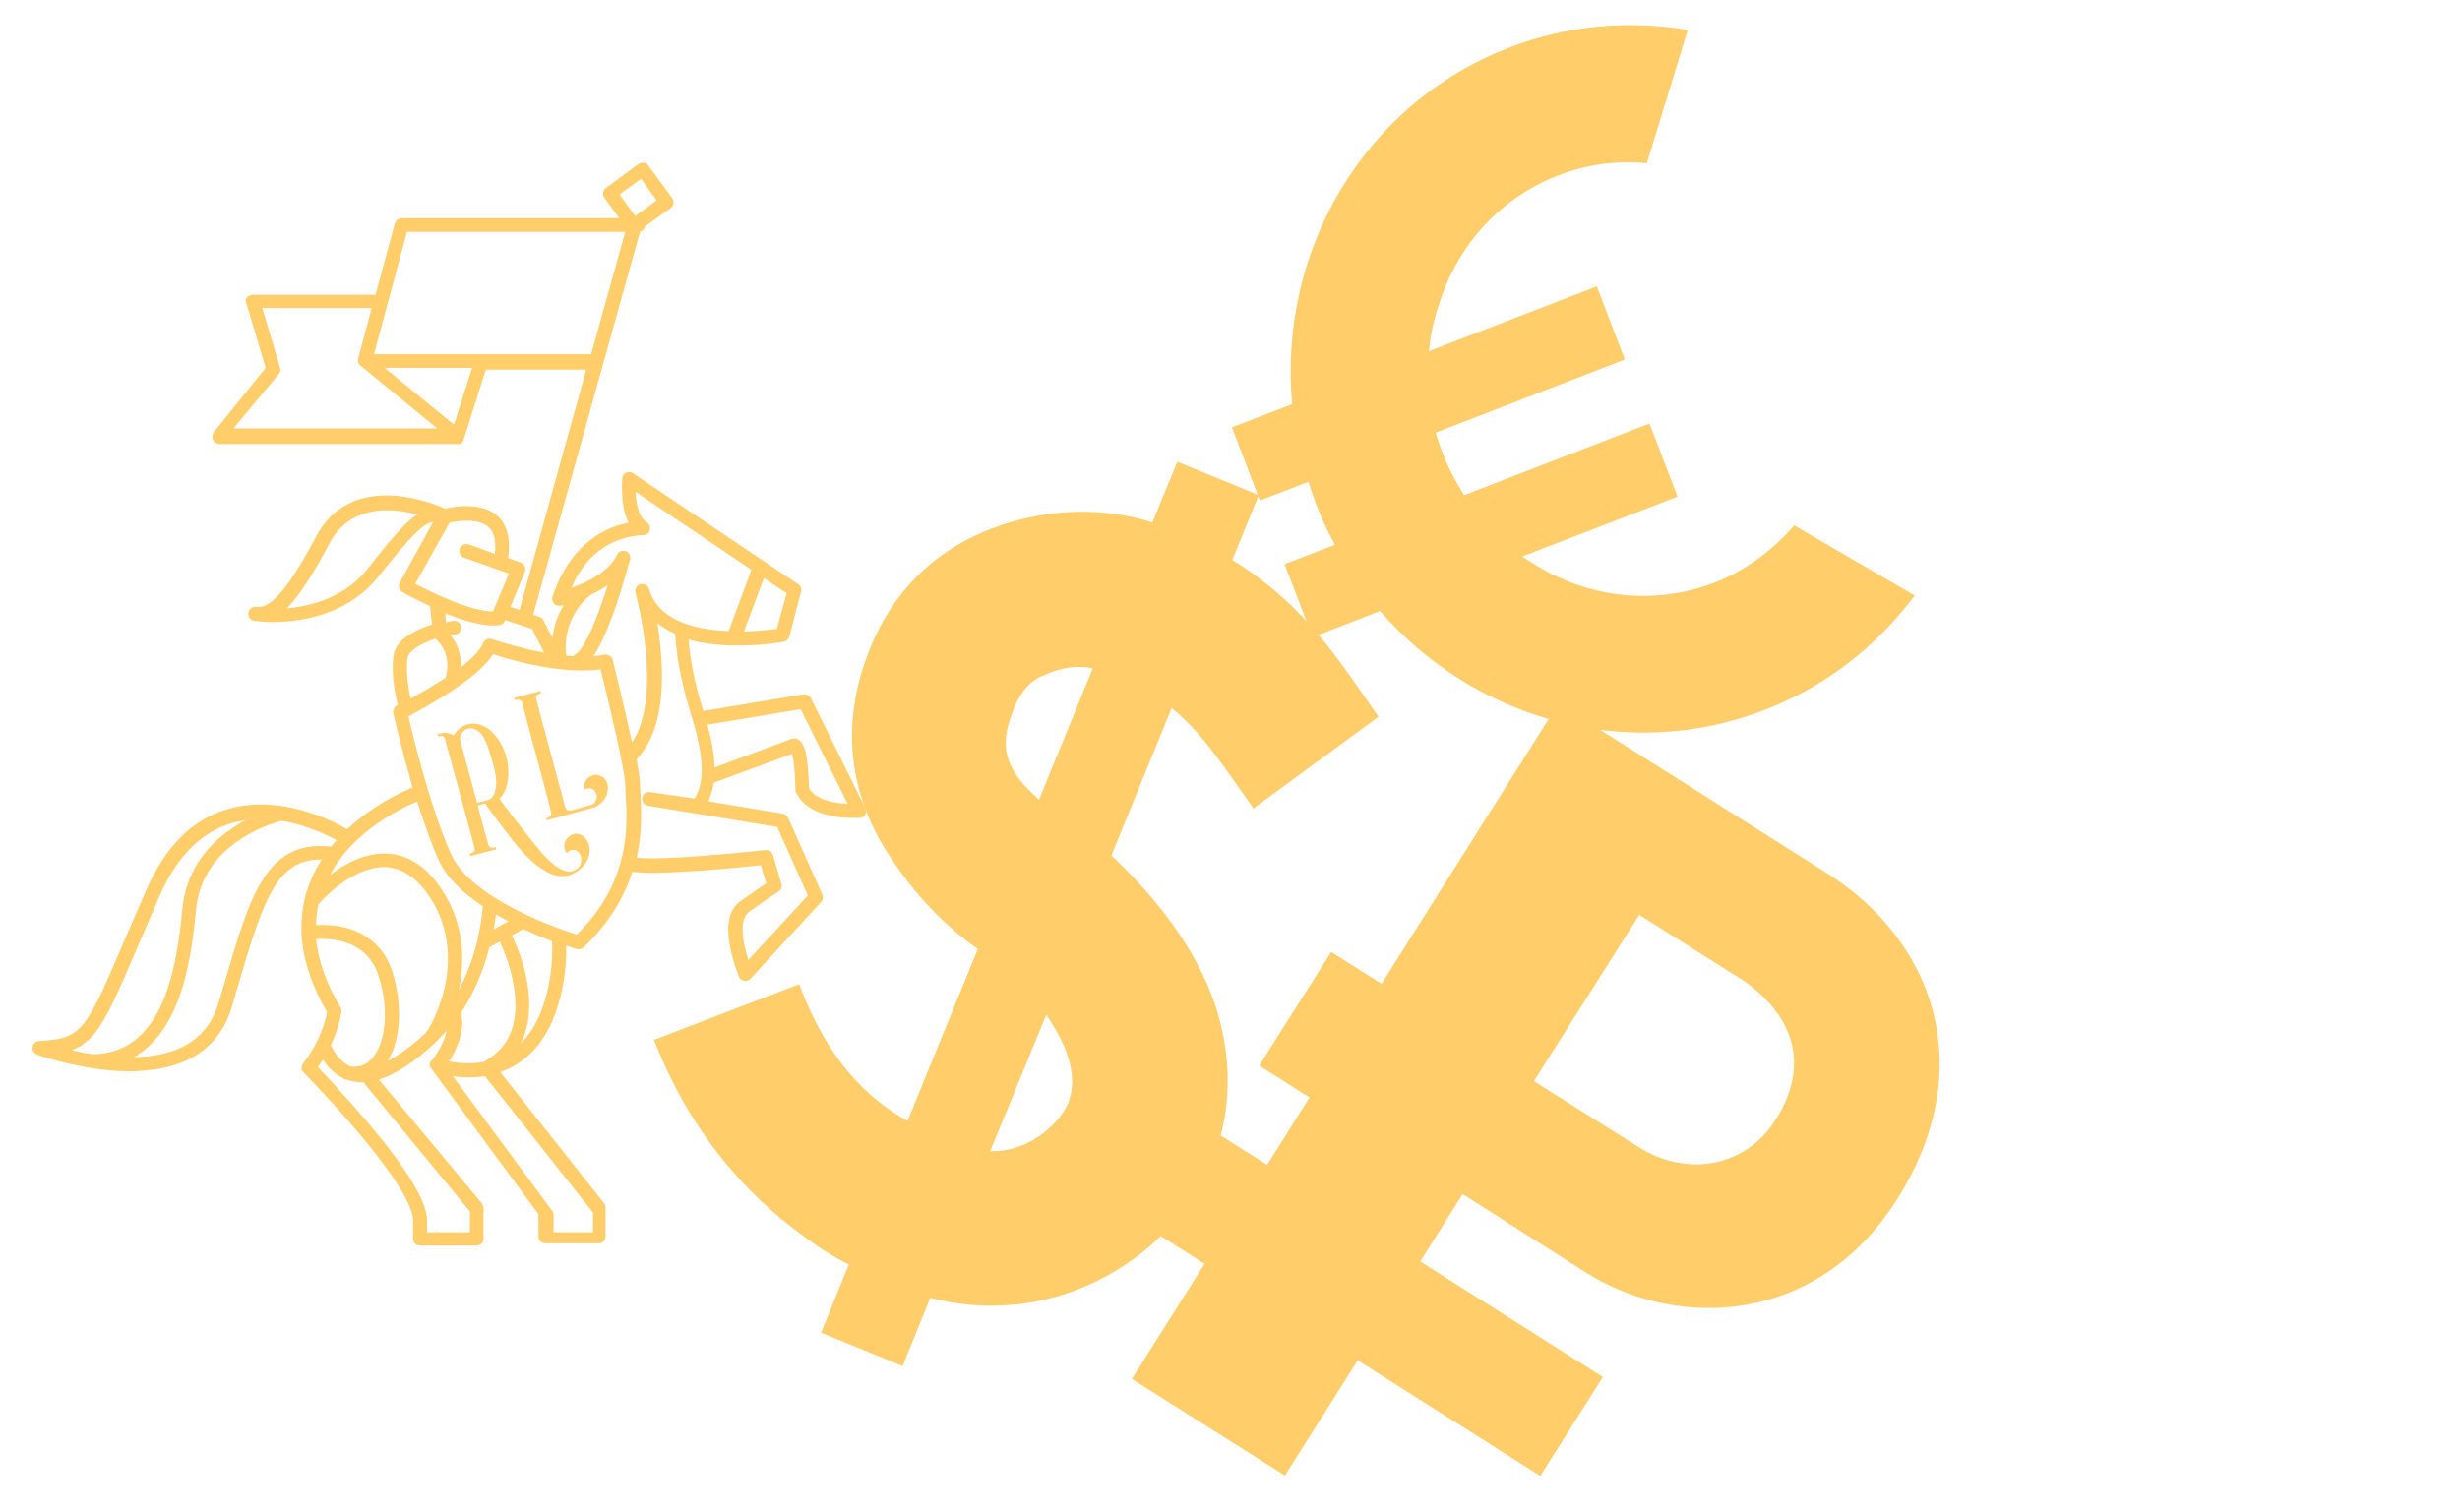 <?xml version="1.0" encoding="UTF-8"?> <!-- Generator: Adobe Illustrator 22.1.0, SVG Export Plug-In . SVG Version: 6.00 Build 0) --> <svg xmlns="http://www.w3.org/2000/svg" xmlns:xlink="http://www.w3.org/1999/xlink" id="Layer_1" x="0px" y="0px" viewBox="0 0 649.2 399" style="enable-background:new 0 0 649.2 399;" xml:space="preserve"> <style type="text/css"> .st0{fill:#FFCE6B;} </style> <path class="st0" d="M228.3,213.2L214,184.3c-0.4-0.7-1.2-1.1-2-1l-26.4,4.4l0,0c-2.8-8.8-3.6-15.4-3.9-18.9 c2.4,0.7,5.1,1.2,8.1,1.4c1.8,0.2,3.5,0.2,5.2,0.2c6.5,0,11.6-0.9,11.8-1c0.7-0.1,1.3-0.7,1.5-1.3l3.1-11.9c0.2-0.8-0.1-1.6-0.8-2 L167,124.9c-0.5-0.4-1.2-0.4-1.8-0.1s-1,0.9-1,1.5c0,0.1-0.2,2.9,0.1,6c0.3,2.3,0.8,4.2,1.6,5.7c-1.6,0.3-3.5,0.8-5.6,1.8 c-3,1.4-5.6,3.4-7.9,5.9c-2.8,3.1-5,7.1-6.6,11.8c-0.2,0.6-0.1,1.3,0.4,1.8c0.4,0.5,1.1,0.7,1.8,0.6c0.1,0,0.4-0.1,0.8-0.2 c-1.3,2.1-2.6,5-3,8.7l-2.4-4.7c-0.2-0.4-0.6-0.8-1.1-0.9l-1.6-0.5l28.2-101.1c0.7-0.2,1.2-0.7,1.3-1.4l6.8-4.9 c0.8-0.6,1-1.8,0.4-2.6l-6.3-8.6c-0.3-0.4-0.7-0.7-1.2-0.7c-0.5-0.1-1,0-1.4,0.3l-8.6,6.3c-0.8,0.6-1,1.8-0.4,2.6l3.9,5.4H106 c-0.8,0-1.6,0.6-1.8,1.4l-5.1,18.8H66.7c-0.6,0-1.1,0.3-1.5,0.7s-0.4,1-0.2,1.5l5.1,17.1l-13.7,17c-0.4,0.6-0.5,1.3-0.2,2 c0.3,0.6,1,1.1,1.7,1.1h63l0,0l0,0l0,0c0.1,0,0.1,0,0.2,0l0,0h0.1l0,0c0.1,0,0.1,0,0.2,0l0,0c0,0,0.1,0,0.1-0.1c0,0,0,0,0.1,0 c0,0,0.1,0,0.1-0.1l0,0l0.1-0.1l0,0l0.1-0.1l0,0l0.1-0.1l0,0l0,0l0.1-0.1l0,0c0,0,0-0.1,0.1-0.1l0,0c0,0,0-0.1,0.1-0.1 c0,0,0,0,0-0.1v-0.1l0,0l0,0l5.9-18.6h26.5L137.1,161l-2.4-0.8l3.8-9.2c0.2-0.5,0.2-1,0-1.5s-0.6-0.8-1.1-1l-3.3-1.2 c0.7-5-0.2-8.7-2.8-11.1c-4.3-3.8-11.5-2.5-13.8-1.9c-1.7-0.8-6.7-2.8-12.6-3.4c-9.8-0.9-17.2,2.7-21.4,10.6 c-4.2,7.9-7.6,13.2-10.5,16.1c-2.5,2.5-4,2.7-5,2.6c-0.2,0-0.3,0-0.4,0c-1.1-0.1-1.8,0.6-2,1.3c-0.3,0.8,0.1,1.8,0.9,2.2 c0.3,0.1,0.5,0.2,1.7,0.3c0.5,0.1,1.4,0.1,2.6,0.2c0.3,0,0.7,0,1.1,0c1.9,0,4.5-0.1,7.3-0.6c8.7-1.4,15.8-5.3,20.5-11.2 c9-11.3,12-14.2,14.6-14.6l-8.8,16c-0.5,0.9-0.2,2,0.7,2.5c0.1,0.1,3.2,1.8,7.3,3.7l0.5,4.8c-0.5,0.2-1.1,0.4-1.6,0.6 c-5.3,2-8.2,4.6-8.6,7.9c-0.6,4.8,0.5,10.2,1.2,12.8c-0.1,0.1-0.2,0.1-0.2,0.1c-0.8,0.4-1.2,1.2-1,2.1c0.1,0.6,2.2,9.5,5.1,19.6 c-0.6,0.2-5.6,2.2-11.3,6.2c-2.2,1.5-4.2,3.1-6,4.8c-1.7-1-4.9-2.7-9-4.1c-3.6-1.2-7.1-2-10.5-2.3c-4.3-0.4-8.3,0-12.1,1.1 c-9.2,2.7-16.3,9.8-21.3,21.1c-2.2,5.1-4.1,9.5-5.8,13.4c-10.5,24.5-11.2,26-22.6,26.7c-0.9,0.1-1.6,0.7-1.7,1.6 c-0.1,0.9,0.4,1.7,1.2,2c0.2,0.1,6.2,2.2,14.1,3.5c3.6,0.6,7.1,0.9,10.3,0.9c0.9,0,1.8,0,2.7-0.1c5-0.3,9.4-1.3,13-3.1 c5.5-2.8,9.3-7.3,11.2-13.5c0.7-2.5,1.4-4.9,2.1-7.2c6.4-21.7,10-32.2,21.7-32c-1.5,2.3-2.6,4.6-3.5,7.1c-3.6,10.1-2,21.2,4.9,33.2 c-0.3,1.8-1.7,7.6-6.3,13.5c-0.6,0.7-0.5,1.8,0.1,2.4c0.1,0.1,7.3,7.4,14.5,15.9c12.3,14.6,14.3,20.6,14.4,22.9v5.1 c0,1,0.8,1.8,1.8,1.8h15c1,0,1.8-0.8,1.8-1.8v-8.1c0-0.4-0.2-0.8-0.4-1.2L100,285c4.4-1.4,9.3-4.6,14.7-9.6l0,0l0,0 c1.1-1.1,2.2-2.2,3.2-3.4c-0.8,4.2-4.1,8.2-4.2,8.2l-0.1,0.1l0,0c0,0,0,0.1-0.1,0.1l0,0c0,0,0,0.1-0.1,0.1l0,0v0.1l0,0v0.1l0,0v0.1 l0,0c0,0.1,0,0.1,0,0.2l0,0v0.1l0,0v0.1l0,0v0.1c0,0,0,0,0,0.1v0.1l0,0l0,0v0.1l0,0c0,0,0,0.1,0.1,0.1l0,0l0.1,0.1l0,0l28.5,38.7 v5.9c0,1,0.8,1.8,1.8,1.8H158c1,0,1.8-0.8,1.8-1.8v-7.7c0-0.4-0.1-0.8-0.4-1.1L132,283c2.6-0.9,5-2.2,7-4c2.7-2.3,4.9-5.4,6.6-9.1 c1.3-2.9,2.3-6.3,3-9.9c0.8-4.7,0.9-8.6,0.8-10.4c1.6,0.6,2.6,0.9,2.8,0.9s0.3,0.1,0.5,0.1c0.5,0,0.9-0.2,1.3-0.5 c7-6.6,10.8-13.6,12.9-20c1.2,0.2,3,0.3,6.1,0.3c3.2,0,7.3-0.3,12.4-0.6c6.4-0.5,12.6-1.1,15.4-1.4l1.4,4.8 c-1.2,0.8-3.4,2.3-6.8,4.7c-3,2.1-3.9,6.2-2.7,12.2c0.8,4.1,2.3,7.6,2.3,7.7c0.2,0.6,0.8,1,1.4,1.1c0.1,0,0.2,0,0.3,0 c0.5,0,1-0.2,1.4-0.6l18.6-20.2c0.5-0.5,0.6-1.3,0.3-2l-9-20.2c-0.3-0.6-0.8-1-1.4-1.1l-19.7-3.3c0.7-1.5,1.2-3.1,1.5-4.9L209,199 c0.2,0.7,0.5,2.1,0.7,4.7c0.2,2.5,0.2,4.7,0.2,4.7c0,0.3,0.1,0.5,0.2,0.8c1.5,3.2,4.9,5.4,10,6.3c2,0.4,4,0.4,5.2,0.4 c1,0,1.6,0,1.6,0c0.6,0,1.2-0.4,1.5-0.9C228.6,214.4,228.6,213.8,228.3,213.2z M169.2,47.2l4.1,5.7l-5.7,4.1l-4.1-5.7L169.2,47.2z M73.6,98.7c0.4-0.5,0.5-1.1,0.3-1.7l-4.7-15.7h28.9l-3.6,13.4l0,0l0,0l0,0v0.1c0,0,0,0,0,0.1V95c0,0,0,0,0,0.1v0.1c0,0,0,0,0,0.1 s0,0.1,0,0.2l0,0c0,0.1,0,0.1,0,0.2l0,0c0,0,0,0.1,0.1,0.1c0,0,0,0,0,0.1c0,0,0,0.1,0.1,0.1c0,0,0,0,0,0.1l0.1,0.1l0,0l0,0l0.1,0.1 l0,0l0.1,0.1l0,0l0,0l20.4,16.7H61.6L73.6,98.7z M119.8,112.1l-18.3-15h23.1L119.8,112.1z M155.8,93.5H127l0,0H98.7l8.7-32.3H165 l-9,32.3C155.9,93.5,155.9,93.5,155.8,93.5z M205,166c-1.6,0.2-4.9,0.6-8.7,0.7l5.3-14.1l6,4L205,166z M161.7,143.2 c4.3-2,7.9-1.9,7.9-1.9c0.9,0,1.7-0.5,1.9-1.4c0.2-0.8-0.2-1.7-0.9-2.1c-1.3-0.7-2.3-2.8-2.7-6c-0.1-0.7-0.1-1.3-0.2-2l30.6,20.6 l-6,16.2c-3.9-0.2-8.1-0.7-11.8-2.1c-0.1-0.1-0.2-0.1-0.3-0.1c-4.2-1.7-7.6-4.4-8.9-8.9c-0.3-1-1.3-1.5-2.3-1.3 c-1,0.3-1.5,1.3-1.3,2.3c0.1,0.3,7.4,27-0.9,39.5c-1.9-9-4.7-20-5.1-21.8c-0.2-0.9-1.2-1.5-2.1-1.4c-1,0.2-2,0.3-3,0.4 c1.5-2.2,3.4-6,5.8-12.8c2.2-6.4,3.8-12.6,3.9-12.7c0.2-0.9-0.3-1.9-1.2-2.2s-1.9,0.1-2.3,1c-1.5,3.2-4.9,5.5-8.2,7.1 c0,0-0.1,0-0.1,0.1c-1.3,0.6-2.6,1.1-3.7,1.5C153.2,149.5,156.9,145.5,161.7,143.2z M160.4,154.4c-0.5,1.5-1,3.2-1.6,4.8 c-3.9,11.3-6.3,13.2-6.9,13.5c-0.2,0.1-0.4,0.3-0.6,0.5c-0.6,0-1.2-0.1-1.9-0.1c-0.5-4.5,0.5-8.6,2.9-12.2c1.6-2.4,3.4-3.7,3.8-4 C157.6,156.2,159,155.4,160.4,154.4z M109.1,136.5c-2.9,2.3-6.6,6.6-12.2,13.8c-4.1,5.1-10,8.4-17.6,9.8c-1.3,0.2-2.5,0.4-3.6,0.5 l0.1-0.1c3.1-3.2,6.7-8.7,11.1-17c3.1-5.8,8.2-8.8,15.2-8.8c0.8,0,1.6,0,2.5,0.1c2,0.2,3.9,0.6,5.6,1 C109.8,136,109.5,136.2,109.1,136.5z M118.6,138c2.5-0.6,7.7-1.2,10.3,1.1c1.5,1.4,2.1,3.8,1.7,7.1l-6.9-2.5c-1-0.3-2,0.2-2.4,1.1 c-0.3,1,0.2,2,1.1,2.4l11.9,4.2l-4.2,10c-0.1,0-0.2,0-0.2,0c-3.6,0-9.1-2-13.9-4.2c0,0,0,0-0.1,0c-2.4-1.1-4.6-2.2-6.3-3.1 L118.6,138z M117.5,161.9c5.2,2.1,9.4,3.2,12.5,3.2c0.6,0,1.2,0,1.8-0.1s1.2-0.5,1.4-1.1l0.1-0.2l7.1,2.3l3.2,6.3 c-7.5-1.4-13.7-3.6-13.8-3.6c-0.5-0.2-1-0.1-1.4,0.1c-0.4,0.2-0.8,0.6-1,1.1c-0.4,1-1.6,3-5.7,6.2c0.1-3-0.9-5.4-1.8-7 c-0.3-0.5-0.7-1-1-1.4c0.5-0.1,0.9-0.2,1.3-0.2c1-0.2,1.7-1.1,1.5-2.1s-1.1-1.7-2.1-1.5c-0.1,0-0.8,0.1-1.9,0.4L117.5,161.9z M107.5,173.9c0.3-2.3,3.9-4.1,7.4-5.3c1.4,1.2,4.3,4.6,2.7,10.3c-0.6,0.4-1.3,0.9-2.1,1.3c-2.6,1.7-5.2,3.1-7.1,4.2 C107.8,182,107.1,177.6,107.5,173.9z M99.7,217.3c4.9-3.4,9.3-5.3,10.4-5.7c1.7,5.3,3.6,10.8,5.6,15.3c1.9,4.3,5.8,8.4,11.7,12.3 c-0.1,1.9-0.6,6.1-2,11.3c-0.9,3.2-2.3,7-4.4,11c0.1-0.4,0.2-0.8,0.3-1.2c1.3-7.1,1.4-17.7-6.1-27.4c-3.8-5-8.4-7.5-13.5-7.6 c-5.6-0.1-10.9,2.8-14.6,5.7C90.3,224.7,95.6,220.2,99.7,217.3z M130.3,245.3c0.3-1.5,0.4-2.8,0.6-3.9c1.1,0.6,2.2,1.2,3.3,1.8 L130.3,245.3z M112.3,272.7c-3.6,3.4-7,5.8-10,7.4c3.5-5.6,4-14.9,1.2-23.7c-2-6.2-6.6-10.3-13.1-11.7c-2.7-0.6-5.3-0.6-7-0.5 c0-1.9,0.3-3.7,0.6-5.5c0,0,0,0,0.1-0.1s8.5-9.9,17.5-9.7c3.9,0.1,7.5,2.2,10.6,6.2c6.6,8.6,6.6,17.9,5.4,24.3 C116.2,266.7,113,272,112.3,272.7L112.3,272.7z M24.8,273c3.3-4,6.3-10.8,11.6-23.3c1.7-3.9,3.6-8.3,5.8-13.4 c4.5-10.2,10.9-16.6,18.9-19c1.2-0.4,2.5-0.6,3.7-0.8c-1,0.5-2,1.1-3,1.8c-8.2,5.3-12.9,12.8-13.7,21.9C47,252,45,260.8,41.7,267 c-4,7.5-9.6,11.2-17.4,11.3c-1.9-0.3-3.8-0.7-5.4-1.1C21.2,276.4,23,275.1,24.8,273z M69.6,231.8c-4,6.1-6.6,14.9-9.9,26.1 c-0.7,2.3-1.4,4.7-2.1,7.1c-1.6,5.2-4.7,8.9-9.3,11.3c-3.9,1.9-8.4,2.7-13,2.8c3.9-2.2,7.1-5.7,9.6-10.4c3.5-6.6,5.7-15.9,6.8-28.3 c0.7-7.9,4.7-14.3,12-19c4.7-3.1,9.4-4.4,10.7-4.7c2.6,0.4,5,1.1,6.9,1.8c3.3,1.1,5.9,2.4,7.6,3.3c-0.2,0.2-0.3,0.3-0.5,0.5 c-0.4,0.4-0.7,0.8-1,1.2C79.6,222.6,73.9,225.2,69.6,231.8z M83.4,247.9c1.4-0.1,3.7-0.1,6.1,0.4c5.3,1.2,8.8,4.3,10.4,9.3 c2.8,8.4,2,17.5-1.7,21.8c-1.5,1.7-3.5,2.5-5.7,2.1c-2.1-0.9-3.8-2.7-5.2-5.6c2.3-4.9,2.8-8.6,2.8-8.8c0-0.4,0-0.8-0.2-1.1 C86.1,259.7,84,253.6,83.4,247.9z M124,319.8v5.5h-11.3V322v-0.1c-0.2-4.9-5.2-13.2-15.3-25.2c-5.6-6.6-11.2-12.6-13.5-15 c0.5-0.7,0.9-1.3,1.3-2c1.5,2.3,3.3,3.9,5.3,4.9c0.2,0.2,0.5,0.3,0.8,0.4c0.1,0,0.1,0,0.2,0c0.5,0.2,1,0.3,1.5,0.4 c0.8,0.2,1.6,0.3,2.5,0.3c0.1,0,0.3,0,0.4,0L124,319.8z M124,263.4c2-3.7,3.6-7.7,4.8-12c0.1-0.5,0.2-0.9,0.4-1.4l2.7-1.4 c1.1,2.3,2.9,6.8,3.7,11.8c1.5,9.2-0.9,15.8-7.3,19.5c-0.2,0.1-0.3,0.3-0.5,0.4c-2.8,0.5-5.9,0.5-9.3-0.1c1.8-2.8,4.1-7.5,3.3-12.1 c0-0.2-0.1-0.4-0.2-0.6C122.4,266.2,123.3,264.8,124,263.4z M156.5,320.1v5.2h-10.4v-4.6c0-0.4-0.1-0.8-0.4-1.1l-26.2-35.5 c1.4,0.2,2.8,0.3,4.1,0.3c1.5,0,3-0.1,4.4-0.3L156.5,320.1z M145.7,248.9c0,0,0.3,4.8-0.8,10.6c-0.9,4.9-2.9,11.5-7.5,16 c2.2-4.3,2.8-9.6,1.8-15.8c-0.9-5.6-3-10.4-4.1-12.8l2.5-1.4c0.2-0.1,0.3-0.2,0.4-0.3c2.8,1.3,5.4,2.4,7.6,3.2 C145.7,248.5,145.7,248.7,145.7,248.9z M152.2,246.7c-5.1-1.6-28-9.5-33.2-21.3c-5.3-11.8-10-31-11.2-36.3c1.9-1,5.7-3.1,9.7-5.6 c6.6-4.2,10.8-7.8,12.6-10.8c3.9,1.3,14.2,4.3,23.7,4.3c1.6,0,3.2-0.1,4.7-0.3c2.1,8.5,6.5,26.7,6.5,30.6c0,0.7,0.1,1.6,0.1,2.6 C165.6,217.3,166.6,232.7,152.2,246.7z M171.6,209.1c-1-0.2-2,0.5-2.1,1.5c-0.2,1,0.5,2,1.5,2.1l12.2,2c0.2,0.1,0.4,0.1,0.7,0.1 c0,0,0,0,0.1,0l21.1,3.5l8.1,18.1l-15.7,17c-0.4-1.2-0.8-2.7-1.1-4.2c-0.5-2.5-1-6.9,1.3-8.5c5.4-3.9,7.7-5.3,7.7-5.3 c0.7-0.4,1.1-1.3,0.8-2.1l-2.2-7.6c-0.3-0.9-1.1-1.4-2-1.3c-0.1,0-8,0.9-16.4,1.5c-11.4,0.9-15.8,0.7-17.6,0.5 c1.6-7.1,1.2-13.2,1-16.9c-0.1-1-0.1-1.8-0.1-2.4c0-1.3-0.4-3.7-0.9-6.7c2.8-2.9,4.8-7,5.8-12.1c0.9-4.3,1.1-9.3,0.7-15 c-0.2-3.2-0.6-6.2-1-8.8c1,0.8,2.1,1.5,3.4,2.2c0.4,0.2,0.8,0.4,1.3,0.6c0.1,2.9,0.8,10.6,4.2,21.4c4.1,13,3,18.7,0.9,22.1 L171.6,209.1z M213.5,208c0-0.9-0.1-3.1-0.3-5.3c-0.4-4.9-1.3-7.1-3-7.7c-0.4-0.1-0.8-0.1-1.2,0l-20.4,7.6 c-0.1-3.2-0.7-6.9-1.9-11.3l24.6-4.1l12.4,25C220.1,212,215.1,211.1,213.5,208z"></path> <g> <path class="st0" d="M155.6,205.1c1.1-0.7,2-0.8,3-0.2c1.2,0.5,1.6,1.4,1.8,2.5c0.1,1.4-0.2,2.7-1.1,3.9c-1,1.1-2,1.8-3.4,2.1 l-7,1.9l-3.7,1l0,0l-1,0.2l-0.1-0.5c0.5-0.1,1-0.4,1.2-0.7c0.2-0.2,0.2-0.6,0.1-1.1c-0.8-3.3-2.1-8.1-3.8-14.4s-3-11.1-3.8-14.4 c-0.3-0.7-1-0.8-1.9-0.6l-0.2-0.6l6.9-1.8l0.2,0.6c-1.1,0.3-1.5,0.6-1.3,1.5c0.8,3.1,2,7.6,3.7,13.8c1.6,6.1,2.9,10.6,3.7,13.8l0,0 c0.2,1,0.5,1.5,0.8,1.7s0.8,0.2,1.9-0.1l3.9-1.1c1-0.2,1.5-0.6,1.8-1.5c0.4-0.6,0.2-1.5-0.3-2.2c-0.1-0.4-0.6-0.6-1.1-0.8 c-0.5,0-1.1,0-1.7,0.3c-0.1-0.5,0-1.3,0.2-1.9C154.5,206,155,205.4,155.6,205.1z"></path> <path class="st0" d="M128.7,211.2c1.6-0.4,2.2-2.5,2.2-4c0.2-1.5-0.2-3.5-1-6.3c-0.7-2.5-1.4-4.7-2.2-6.1c-1.4-2.7-4.5-3.5-5.9-1.1 c-0.4,0.6-0.5,1.3-0.3,1.9l4.4,16.3L128.7,211.2z M155.4,226c-0.4,1.5-1.4,2.8-2.8,3.8c-3.8,2.9-7.6,1.2-11.1-1.5 c-3.8-3-7-7.5-10-11.4c-1.4-1.9-2.5-3.4-3.5-4.8l-1.9,0.5c0.8,3.4,1.8,6.8,2.7,10.1c0.1,0.5,0.3,0.7,0.6,1c0.3,0.1,0.7,0.1,1.4-0.1 l0.2,0.6l-6.9,1.8l-0.2-0.6c0.5-0.1,0.8-0.3,1.1-0.5c0.2-0.3,0.4-0.6,0.2-1.2c-2.5-9.6-5.2-19-7.7-28.4c-0.1-0.5-0.3-0.7-0.6-1 c-0.3-0.1-0.7-0.1-1.3,0.1l-0.2-0.6l0.7-0.2c1.3-0.3,2.4-0.2,3.6,0.5c1.7-2.7,4.6-3.7,7.3-2.7c1.3,0.5,2.2,1.1,3.1,2.1 c1.7,1.8,2.9,3.9,3.5,6.3c0.6,2.2,0.7,4.2,0.4,6.3s-1,3.6-2.2,4.7c0.8,1.3,2.1,2.7,3.3,4.5c2.8,3.4,5.2,6.8,8.1,10.1 c1.8,1.9,5.9,6.2,8.8,4.1c1-0.5,1.3-1.5,1.4-2.4c0.1-2.3-2.2-3.8-3.8-1.9c-0.4-0.4-0.7-1.1-0.7-1.7c0-0.6,0.1-1.3,0.5-1.8 C152.1,217.8,156.7,221.6,155.4,226z"></path> </g> <path id="path1708" class="st0" d="M309.2,186.9c6.4,5.2,11,11.5,16.6,19.4l5,7.1l33-24.2l-4.6-6.6c-8-11.5-17.1-24.4-34-34.8 l7-17.1l-21.5-8.8l-6.6,16c-10.9-3.5-27.7-5-45.9,3.1c-14,6.3-24.3,17.6-29.7,33.1c-6.6,18.5-4.2,36.6,6.9,52.8 c7.8,11.7,15.6,18.4,21.2,22.6l1.2,0.8l0.3,0.1l-18.6,45.5c-10.3-5.8-20.9-15.5-28.6-36.1l-38.3,14.7c7.4,19.1,18.7,34.8,33.5,47.2 c7.4,5.9,11.6,8.9,17.9,12.1l-7.3,18l21.5,8.8l7.3-18c14.6,3.8,29.9,2.4,43.7-4.3c13.8-6.7,25.1-18.2,30.6-31.5 c5.5-13.5,5.6-28.4,0.3-43.2c-4.8-13-14-25.7-26.8-37.8L309.2,186.9z M274.2,211.1c-10-8.8-10.1-14.9-7-23.1 c2.3-6.3,5.4-8.5,7.7-9.5c5.1-2.4,9.1-2.9,13.5-2.1L274.2,211.1z M276.1,267.9c6.2,8.9,8.4,17,5.7,23.5c-1.7,4.1-9.2,12.7-20.5,12.5 L276.1,267.9z"></path> <path id="path1706" class="st0" d="M473.5,138.7c-5.7,6.6-12.9,11.9-21,15.1c-13.5,5.2-28.4,4.6-41.6-1.6c-3.3-1.5-6.3-3.4-9.2-5.3 l41-15.8l-7.4-19.3l-48.9,18.9c-2.1-3.3-4.1-7-5.6-10.9c-0.7-1.9-1.4-3.6-1.9-5.6l49.9-19.3l-7.4-19.3l-44.3,17.1 c0.5-6,2.2-11.6,4.4-17.2c5.6-13.5,16.2-24,29.7-29.2c7.5-2.9,15.4-4,23.4-3.2l10.8-35.2c-15.4-2.6-31.8-1.3-47.2,4.7 c-38.6,14.9-60.9,54-57.2,94.1l-15.9,6.1l7.4,19.3l12.8-4.9l1.9,5.6c1.5,3.9,3.2,7.6,5.1,11l-13.3,5.1l7.4,19.3l17.8-6.9 c24.9,28.6,65.1,40.2,101.5,26.1c16.4-6.3,29.7-17,39.6-30.2L473.5,138.7z"></path> <path class="st0" d="M418.5,335.9c24.1,15.2,61.1,14.1,82.2-19.4c21.1-33.4,10.8-67.1-18.1-85.7l-71.3-45.1l-46.7,74l-13.3-8.4 l-19,30l13.3,8.4l-11.2,17.8l-13.3-8.4l-16.5,26.1l13.3,8.4L298.7,364l40.4,25.5l19.2-30.4l48.2,30.5l16.5-26.1L374.8,333l11.2-17.8 L418.5,335.9z M432.6,241.5l27.9,17.6c13.9,10.1,16.5,22.9,8.4,36c-8,13.1-23.6,15.7-36.3,7.8l-27.8-17.5L432.6,241.5z"></path> </svg> 